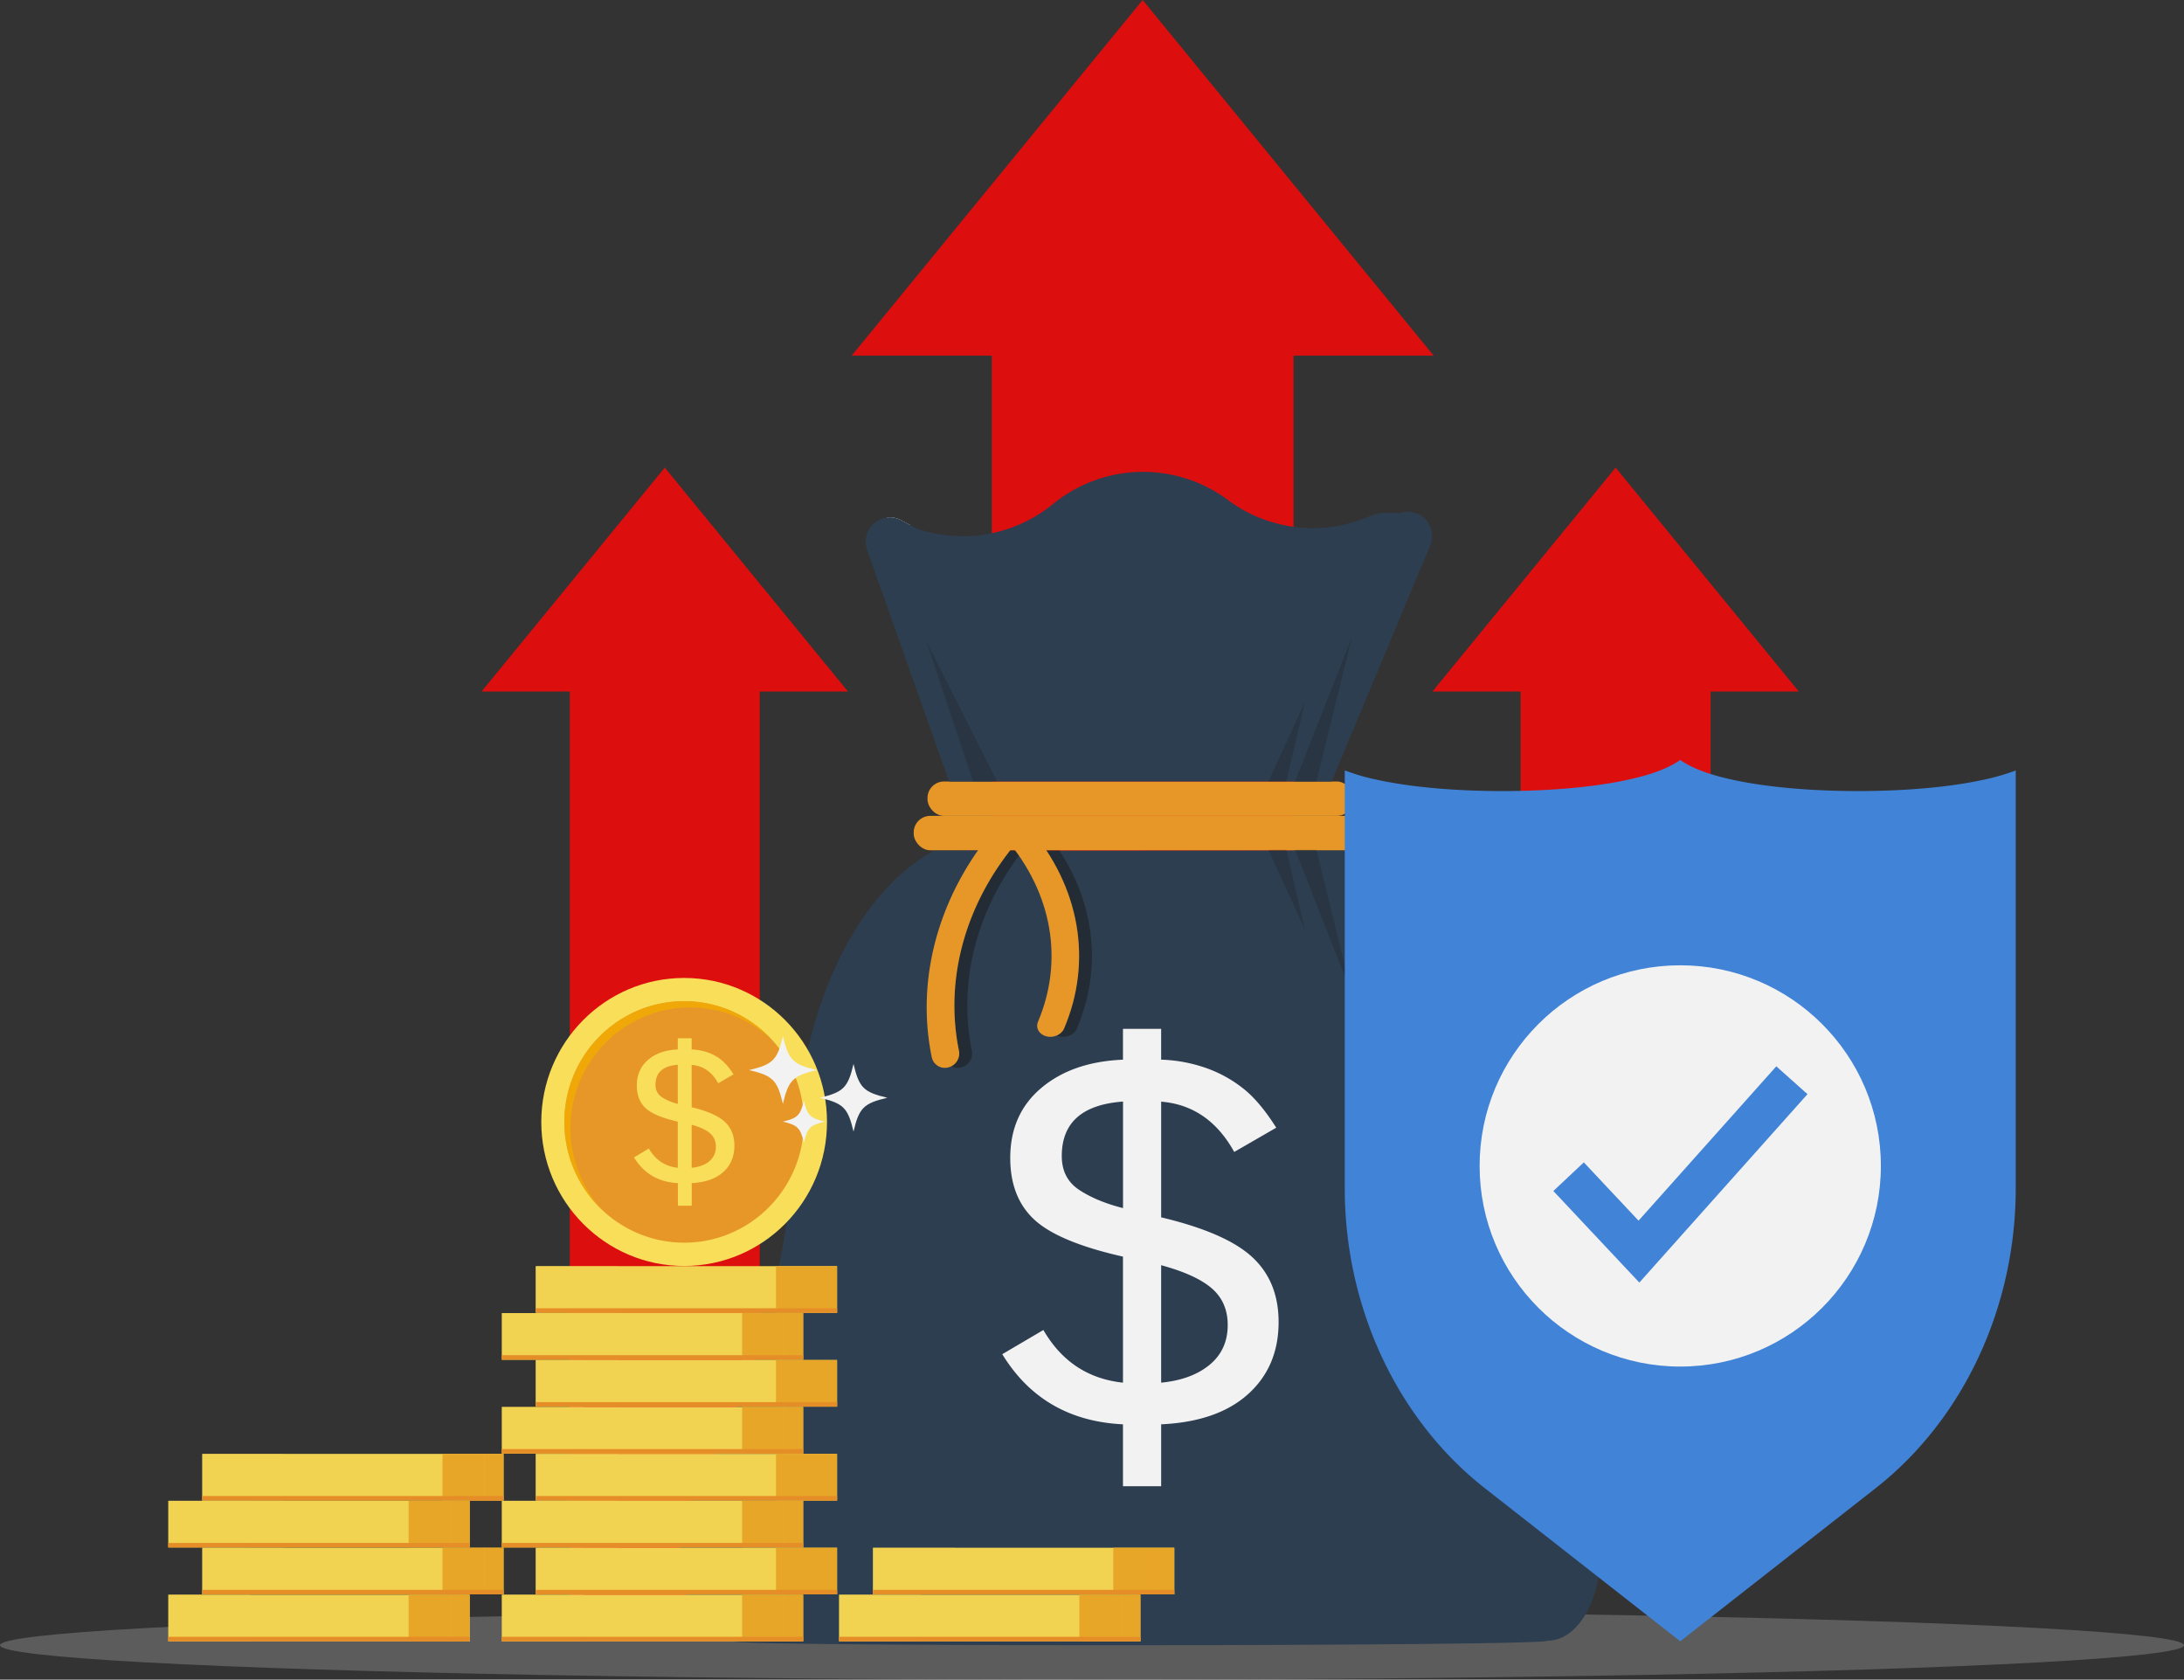 <svg xmlns="http://www.w3.org/2000/svg" viewBox="0 0 1305.53 1004"><rect x="0" y="0" width="1305.53" height="1004" fill="#333333" stroke="none"/><defs><style>.cls-1{isolation:isolate;}.cls-2{fill:#999;}.cls-13,.cls-2{opacity:0.4;}.cls-10,.cls-17,.cls-2,.cls-6{mix-blend-mode:multiply;}.cls-3{fill:#dd0e0e;}.cls-4{fill:#fff;}.cls-5{fill:#2d3e50;}.cls-10,.cls-6{opacity:0.5;}.cls-10,.cls-7{fill:#1a1a1a;}.cls-8{fill:#474747;}.cls-9{fill:#e69728;}.cls-11{fill:#f2f2f2;}.cls-12,.cls-13{fill:#f2d351;}.cls-13{mix-blend-mode:screen;}.cls-14{fill:#e8a628;}.cls-15{fill:#e58e28;}.cls-16{fill:#f9de59;}.cls-17{opacity:0.8;}.cls-18{fill:#f2ad00;}.cls-19{fill:#4183d7;}</style></defs><g class="cls-1"><g id="Layer_2" data-name="Layer 2"><g id="Layer_5" data-name="Layer 5"><ellipse class="cls-2" cx="652.76" cy="983.43" rx="652.76" ry="20.57"/><polygon class="cls-3" points="683.05 0 856.98 212.57 773.24 212.57 773.24 943.68 592.87 943.68 592.87 212.57 509.13 212.57 683.05 0"/><polygon class="cls-3" points="965.77 279.51 1075.28 413.35 1022.55 413.35 1022.55 873.68 908.99 873.68 908.99 413.35 856.27 413.35 965.77 279.51"/><polygon class="cls-3" points="397.39 279.51 506.89 413.35 454.17 413.35 454.17 954.54 340.61 954.54 340.61 413.35 287.88 413.35 397.39 279.51"/><path class="cls-4" d="M538.93,311.08,544.3,314a14.26,14.26,0,0,1-14.15-4.6A14.25,14.25,0,0,1,538.93,311.08Z"/><path d="M530.67,309.59a14,14,0,0,0,12.92,4.3l-4.78-2.59A14.08,14.08,0,0,0,530.67,309.59Z"/><path class="cls-5" d="M924.72,980.76c0,3.34-486,3.67-486,.32-19.72,0-32.29-26.52-32.29-53.74a82.48,82.48,0,0,1,2.37-19.87,58.55,58.55,0,0,1,10-21.43C434.93,858,448,826,457.55,791.23a530.17,530.17,0,0,0,17.78-110.6c4.45-79.51,37-147.09,82.93-172.06l226.29-.29,20.63,0c1.07.59,2.14,1.2,3.2,1.83.71.42,1.42.85,2.12,1.29s1.39.89,2.08,1.35c1,.7,2.08,1.41,3.11,2.15s2,1.5,3,2.27c1.34,1.05,2.67,2.12,4,3.24l2,1.7c1,.87,1.94,1.76,2.9,2.66.64.61,1.27,1.23,1.9,1.85,1.27,1.24,2.51,2.52,3.74,3.84.47.5.94,1,1.4,1.52.76.84,1.51,1.68,2.24,2.53.6.7,1.2,1.4,1.79,2.11s1.18,1.43,1.75,2.15h0c.48.6,1,1.19,1.42,1.8.21.27.41.54.62.8l1.1,1.45c.78,1.05,1.56,2.12,2.32,3.19l1,1.38.71,1,.9,1.33.71,1.07c.42.63.84,1.26,1.25,1.91s.83,1.29,1.23,1.94q1.74,2.77,3.4,5.66c.5.86,1,1.74,1.48,2.62s1,1.76,1.46,2.66,1,1.8,1.43,2.71.94,1.82,1.4,2.75.92,1.85,1.37,2.79a257.72,257.72,0,0,1,19.12,56.33q.75,3.42,1.43,6.88a318.16,318.16,0,0,1,5.37,43.27c4.31,77,24.24,149.42,56.56,205.41C968.68,917,955.3,980.76,924.72,980.76Z"/><g class="cls-6"><path class="cls-7" d="M606.5,490.45l10,7.1,6.25-3.11c30.56,35.74,38.14,80,21,120.34-1.63,3.84-6.64,5.88-10.87,4.61s-6.26-5-4.81-8.48c14.8-34.87,9.33-72.92-15-104.53-29,35.91-40.67,80.19-32.07,121.85a8.62,8.62,0,0,1-6.26,9.8,8,8,0,0,1-10-6.08C554.65,583.18,569.87,531.14,606.5,490.45Z"/></g><path class="cls-8" d="M625.21,619.39h0c4.23,1.27,9.24-.77,10.87-4.61,17.13-40.35,9.54-84.6-21-120.34l-13.8,6.87c27.83,32.55,34.74,72.85,19.14,109.6C619,614.35,621,618.13,625.21,619.39Z"/><path class="cls-9" d="M625.21,619.39h0c4.23,1.27,9.24-.77,10.87-4.61,17.13-40.35,9.54-84.6-21-120.34l-13.8,6.87c27.83,32.55,34.74,72.85,19.14,109.6C619,614.35,621,618.13,625.21,619.39Z"/><path class="cls-8" d="M567,638h0A8,8,0,0,1,557,632c-10.07-48.77,5.15-100.81,41.78-141.5l12.56,8.9c-33.36,37.06-47.23,84.46-38.06,128.88A8.62,8.62,0,0,1,567,638Z"/><path class="cls-9" d="M567,638h0A8,8,0,0,1,557,632c-10.07-48.77,5.15-100.81,41.78-141.5l12.56,8.9c-33.36,37.06-47.23,84.46-38.06,128.88A8.62,8.62,0,0,1,567,638Z"/><rect class="cls-9" x="554.43" y="467.13" width="254.57" height="20.56" rx="9.89"/><rect class="cls-9" x="546.18" y="487.69" width="271.07" height="20.56" rx="9.89"/><path class="cls-5" d="M854.89,326.12,796,467.13H567.32l-49-138.46a14.54,14.54,0,0,1,11.84-19.28,14.28,14.28,0,0,1,8.77,1.68L544.3,314l3.72,2a81.8,81.8,0,0,0,13.05,3.3c2.41.42,4.81.73,7.22.93A84.85,84.85,0,0,0,614.61,311c.85-.43,1.7-.9,2.55-1.38.34-.17.66-.37,1-.56a85,85,0,0,0,10-6.76l2.5-2A85,85,0,0,1,734,298.84a81.09,81.09,0,0,0,8.8,5.76,83.17,83.17,0,0,0,14.37,6.47c.73.27,1.48.51,2.24.71a84,84,0,0,0,25.35,3.91h.71a80.88,80.88,0,0,0,10.87-.8,84.37,84.37,0,0,0,22.36-6.3s.05,0,.05,0a23.8,23.8,0,0,1,9.63-2l8.73,0a14.56,14.56,0,0,1,18.57,10.34A14.38,14.38,0,0,1,854.89,326.12Z"/><g class="cls-6"><polygon class="cls-10" points="581.65 467.13 553.87 383.61 596.02 467.13 581.65 467.13"/><polygon class="cls-10" points="758.2 467.13 780.01 419.59 768.95 467.13 758.2 467.13"/><polygon class="cls-10" points="774.16 467.13 808.28 380.4 786.87 467.13 774.16 467.13"/><polygon class="cls-10" points="758.2 508 780.01 555.54 768.95 508 758.2 508"/><polygon class="cls-10" points="774.16 508 808.28 594.73 786.87 508 774.16 508"/></g><path class="cls-11" d="M764.31,790.22q0,26.71-18.3,43.16t-51.91,18v37H671.28v-37q-47.92-2.31-72.15-41.92L623.71,795q16.27,28.13,47.57,31.48V751.14q-38.37-8.67-52.88-22t-14.5-37q0-26.19,18.57-41.83t48.81-16.89V615H694.1v18.4a89.91,89.91,0,0,1,28.21,5.48,76.88,76.88,0,0,1,21.84,12.56q9.38,7.79,18.75,22.64l-25.12,14.5q-15.37-27.76-43.68-30.07v69.15q38.73,9.21,54.47,23.79T764.31,790.22Zm-93-131.76q-36.6,2.65-36.61,32.54,0,13.46,10.53,20.34t26.08,10.79ZM733.89,792q0-13.62-9.46-21.84T694.1,756.27v70.21q18.21-1.77,29-10.7T733.89,792Z"/><rect class="cls-12" x="320.21" y="756.83" width="180.2" height="27.87"/><polygon class="cls-13" points="344.29 756.83 344.04 756.83 320.51 756.83 320.51 784.7 344.04 784.7 344.29 784.7 369.2 784.7 369.2 756.83 344.29 756.83"/><rect class="cls-14" x="463.87" y="756.83" width="25.12" height="27.87"/><rect class="cls-14" x="488.79" y="756.83" width="11.5" height="27.87"/><rect class="cls-15" x="320.21" y="782" width="180.2" height="2.7"/><rect class="cls-12" x="299.95" y="784.89" width="180.2" height="27.87"/><polygon class="cls-13" points="324.03 784.88 323.78 784.88 300.25 784.88 300.25 812.75 323.78 812.75 324.03 812.75 348.94 812.75 348.94 784.88 324.03 784.88"/><rect class="cls-14" x="443.61" y="784.89" width="25.12" height="27.87"/><rect class="cls-14" x="468.52" y="784.89" width="11.5" height="27.87"/><rect class="cls-15" x="299.95" y="810.06" width="180.2" height="2.7"/><rect class="cls-12" x="320.21" y="812.94" width="180.2" height="27.87"/><polygon class="cls-13" points="344.29 812.94 344.04 812.94 320.51 812.94 320.51 840.81 344.04 840.81 344.29 840.81 369.2 840.81 369.2 812.94 344.29 812.94"/><rect class="cls-14" x="463.87" y="812.94" width="25.12" height="27.87"/><rect class="cls-14" x="488.79" y="812.94" width="11.5" height="27.87"/><rect class="cls-15" x="320.21" y="838.11" width="180.2" height="2.7"/><rect class="cls-12" x="299.95" y="840.99" width="180.2" height="27.87"/><polygon class="cls-13" points="324.03 840.99 323.78 840.99 300.25 840.99 300.25 868.86 323.78 868.86 324.03 868.86 348.94 868.86 348.94 840.99 324.03 840.99"/><rect class="cls-14" x="443.61" y="840.99" width="25.12" height="27.87"/><rect class="cls-14" x="468.52" y="840.99" width="11.5" height="27.87"/><rect class="cls-15" x="299.95" y="866.17" width="180.2" height="2.7"/><rect class="cls-12" x="320.21" y="869.05" width="180.2" height="27.87"/><polygon class="cls-13" points="344.29 869.05 344.04 869.05 320.51 869.05 320.51 896.92 344.04 896.92 344.29 896.92 369.2 896.92 369.2 869.05 344.29 869.05"/><rect class="cls-14" x="463.87" y="869.05" width="25.12" height="27.87"/><rect class="cls-14" x="488.79" y="869.05" width="11.5" height="27.87"/><rect class="cls-15" x="320.21" y="894.22" width="180.2" height="2.7"/><rect class="cls-12" x="299.95" y="897.1" width="180.2" height="27.87"/><polygon class="cls-13" points="324.03 897.1 323.78 897.1 300.25 897.1 300.25 924.97 323.78 924.97 324.03 924.97 348.94 924.97 348.94 897.1 324.03 897.1"/><rect class="cls-14" x="443.61" y="897.1" width="25.12" height="27.87"/><rect class="cls-14" x="468.52" y="897.1" width="11.5" height="27.87"/><rect class="cls-15" x="299.95" y="922.28" width="180.2" height="2.7"/><rect class="cls-12" x="320.21" y="925.16" width="180.2" height="27.87"/><polygon class="cls-13" points="344.29 925.16 344.04 925.16 320.51 925.16 320.51 953.03 344.04 953.03 344.29 953.03 369.2 953.03 369.2 925.16 344.29 925.16"/><rect class="cls-14" x="463.87" y="925.16" width="25.12" height="27.87"/><rect class="cls-14" x="488.79" y="925.16" width="11.5" height="27.87"/><rect class="cls-15" x="320.21" y="950.33" width="180.2" height="2.7"/><rect class="cls-12" x="299.95" y="953.21" width="180.2" height="27.87"/><polygon class="cls-13" points="324.03 953.21 323.78 953.21 300.25 953.21 300.25 981.08 323.78 981.08 324.03 981.08 348.94 981.08 348.94 953.21 324.03 953.21"/><rect class="cls-14" x="443.61" y="953.21" width="25.12" height="27.87"/><rect class="cls-14" x="468.52" y="953.21" width="11.5" height="27.87"/><rect class="cls-15" x="299.95" y="978.39" width="180.2" height="2.7"/><rect class="cls-12" x="120.85" y="869.05" width="180.2" height="27.87"/><polygon class="cls-13" points="144.93 869.05 144.68 869.05 121.15 869.05 121.15 896.92 144.68 896.92 144.93 896.92 169.84 896.92 169.84 869.05 144.93 869.05"/><rect class="cls-14" x="264.51" y="869.05" width="25.12" height="27.87"/><rect class="cls-14" x="289.42" y="869.05" width="11.5" height="27.87"/><rect class="cls-15" x="120.85" y="894.22" width="180.2" height="2.7"/><rect class="cls-12" x="100.58" y="897.1" width="180.2" height="27.87"/><polygon class="cls-13" points="124.67 897.1 124.42 897.1 100.89 897.1 100.89 924.97 124.42 924.97 124.67 924.97 149.58 924.97 149.58 897.1 124.67 897.1"/><rect class="cls-14" x="244.25" y="897.1" width="25.12" height="27.87"/><rect class="cls-14" x="269.16" y="897.1" width="11.5" height="27.87"/><rect class="cls-15" x="100.58" y="922.28" width="180.2" height="2.7"/><rect class="cls-12" x="120.85" y="925.16" width="180.2" height="27.87"/><polygon class="cls-13" points="144.93 925.16 144.68 925.16 121.15 925.16 121.15 953.03 144.68 953.03 144.93 953.03 169.84 953.03 169.84 925.16 144.93 925.16"/><rect class="cls-14" x="264.51" y="925.16" width="25.12" height="27.87"/><rect class="cls-14" x="289.42" y="925.16" width="11.5" height="27.87"/><rect class="cls-15" x="120.85" y="950.33" width="180.2" height="2.7"/><rect class="cls-12" x="100.58" y="953.21" width="180.2" height="27.87"/><polygon class="cls-13" points="124.67 953.21 124.42 953.21 100.89 953.21 100.89 981.08 124.42 981.08 124.67 981.08 149.58 981.08 149.58 953.21 124.67 953.21"/><rect class="cls-14" x="244.25" y="953.21" width="25.12" height="27.87"/><rect class="cls-14" x="269.16" y="953.21" width="11.5" height="27.87"/><rect class="cls-15" x="100.58" y="978.39" width="180.2" height="2.7"/><rect class="cls-12" x="521.8" y="925.16" width="180.2" height="27.87"/><polygon class="cls-13" points="545.88 925.16 545.63 925.16 522.11 925.16 522.11 953.03 545.63 953.03 545.88 953.03 570.79 953.03 570.79 925.16 545.88 925.16"/><rect class="cls-14" x="665.46" y="925.16" width="25.12" height="27.87"/><rect class="cls-14" x="690.38" y="925.16" width="11.5" height="27.87"/><rect class="cls-15" x="521.8" y="950.33" width="180.2" height="2.7"/><rect class="cls-12" x="501.54" y="953.21" width="180.2" height="27.87"/><polygon class="cls-13" points="525.62 953.21 525.37 953.21 501.84 953.21 501.84 981.08 525.37 981.08 525.62 981.08 550.53 981.08 550.53 953.21 525.62 953.21"/><rect class="cls-14" x="645.2" y="953.21" width="25.12" height="27.87"/><rect class="cls-14" x="670.12" y="953.21" width="11.5" height="27.87"/><rect class="cls-15" x="501.54" y="978.39" width="180.2" height="2.7"/><ellipse class="cls-16" cx="408.96" cy="670.65" rx="85.4" ry="86.08"/><path class="cls-9" d="M480.54,670.65c0,39.85-32.05,72.15-71.58,72.15a70.65,70.65,0,0,1-37.94-11,66.51,66.51,0,0,1-7.25-5.21,72.3,72.3,0,0,1-26.4-56c0-39.84,32.05-72.15,71.59-72.15a70.72,70.72,0,0,1,35.38,9.42,72.31,72.31,0,0,1,20.15,17.19,69.62,69.62,0,0,1,5.17,7.3,71.84,71.84,0,0,1,8.68,20.41A72.81,72.81,0,0,1,480.54,670.65Z"/><g class="cls-17"><path class="cls-18" d="M461.36,621.51a70.93,70.93,0,0,0-48.75-19.33c-39.53,0-71.59,32.31-71.59,72.15a72.1,72.1,0,0,0,19.18,49.14,72.22,72.22,0,0,1-22.83-52.82c0-39.84,32.05-72.15,71.59-72.15A71.1,71.1,0,0,1,461.36,621.51Z"/></g><path class="cls-16" d="M433.25,670.55q-5.73-5.34-19.8-8.7V636.52q10.29.84,15.88,11l9.12-5.31a34.84,34.84,0,0,0-6.81-8.29,27.89,27.89,0,0,0-7.94-4.6,32.47,32.47,0,0,0-10.25-2v-6.74h-8.29v6.74q-11,.43-17.73,6.18t-6.75,15.31q0,8.68,5.27,13.58t19.21,8.06v27.59q-11.37-1.23-17.28-11.53L379,691.83q8.81,14.5,26.21,15.35v13.54h8.29V707.18q12.21-.58,18.86-6.6T439,684.77Q439,675.91,433.25,670.55Zm-28.09-10.71a31.07,31.07,0,0,1-9.48-4,8.39,8.39,0,0,1-3.82-7.46q0-10.93,13.3-11.91ZM424,694.13q-3.92,3.27-10.54,3.92V672.34q7.59,2.05,11,5.08a10.1,10.1,0,0,1,3.44,8A10.75,10.75,0,0,1,424,694.13Z"/><path class="cls-11" d="M468,659.84h0c-3.33-14.18-6-16.88-20.21-20.21h0c14.18-3.34,16.88-6,20.21-20.22h0c3.34,14.18,6,16.88,20.22,20.22h0C474,643,471.31,645.66,468,659.84Z"/><path class="cls-11" d="M510.21,676.39h0c-3.34-14.18-6-16.88-20.22-20.21h0c14.18-3.34,16.88-6,20.22-20.22h0c3.33,14.18,6,16.88,20.21,20.22h0C516.24,659.51,513.54,662.21,510.21,676.39Z"/><path class="cls-11" d="M480.53,683h0c-2.07-8.81-3.75-10.48-12.56-12.56h0c8.81-2.07,10.49-3.75,12.56-12.55h0c2.07,8.8,3.75,10.48,12.55,12.55h0C484.28,672.52,482.6,674.19,480.53,683Z"/><path class="cls-19" d="M887.68,889.63c-52.49-41.12-83.82-108.15-83.82-179.3V460.51A126.7,126.7,0,0,0,822.67,466c20,4.43,46.82,6.86,75.44,6.86s55.4-2.43,75.43-6.86c10.15-2.25,22.14-5.63,30.86-11.73,8.72,6.1,20.71,9.48,30.86,11.73,20,4.43,46.82,6.86,75.43,6.86s55.41-2.43,75.44-6.86a126.7,126.7,0,0,0,18.81-5.48V710.33c0,71.15-31.33,138.18-83.81,179.3L1004.4,981.08Z"/><circle class="cls-11" cx="1004.4" cy="696.93" r="119.93"/><polygon class="cls-19" points="979.95 766.65 928.55 711.91 946.76 694.81 979.48 729.65 1061.82 637.39 1080.46 654.03 979.95 766.65"/></g></g></g></svg>